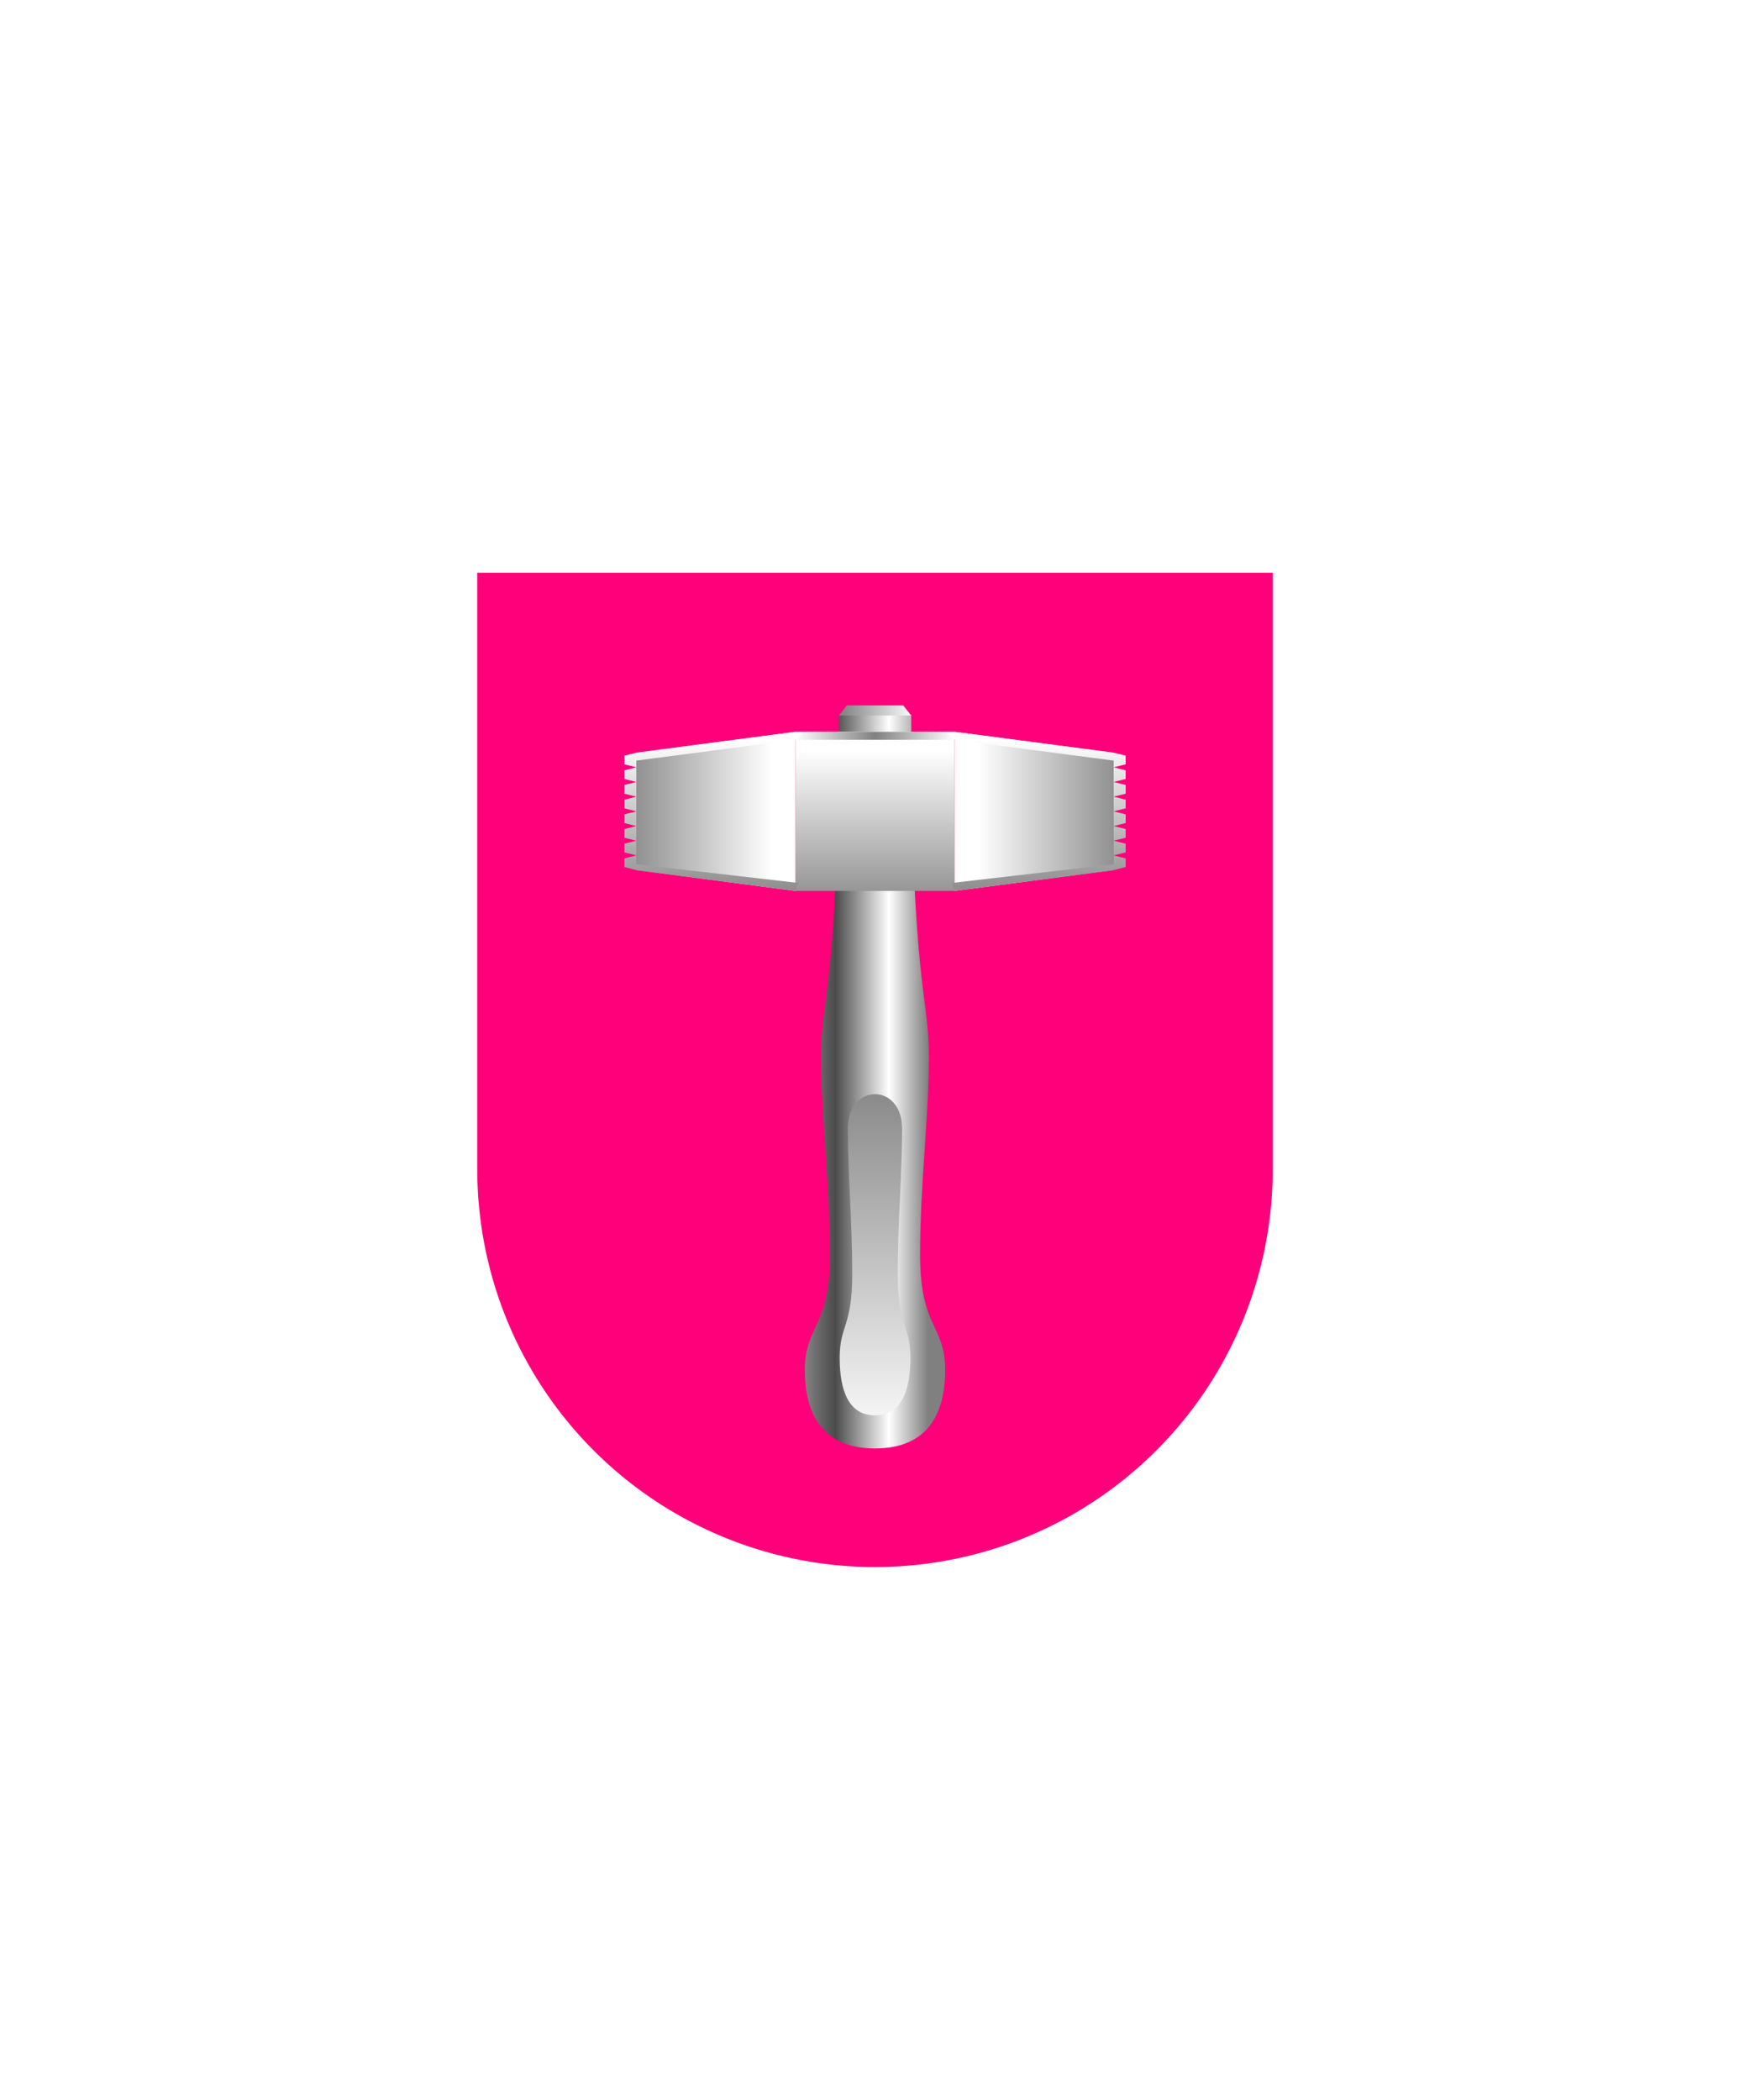 <svg xmlns="http://www.w3.org/2000/svg" xmlns:xlink="http://www.w3.org/1999/xlink" viewBox="0 0 220 264"><path d="M60 72v75a50 50 0 0 0 50 50 50 50 0 0 0 50-50V72Z" fill="#ff007a"/><defs><linearGradient gradientUnits="userSpaceOnUse" id="h0-a" x1="23.65" x2="4.03" y1="10" y2="10"><stop offset="0" stop-color="gray"/><stop offset="1" stop-color="#fff"/></linearGradient><linearGradient gradientUnits="userSpaceOnUse" id="h0-b" x1="11.25" x2="11.25" y1="0.98" y2="22.2"><stop offset="0" stop-color="#fff"/><stop offset="1" stop-color="gray"/></linearGradient><filter id="h0-c" name="shadow"><feDropShadow dx="0" dy="2" stdDeviation="0"/></filter><linearGradient gradientTransform="matrix(1, 0, 0, -1, 0, 264)" gradientUnits="userSpaceOnUse" id="h0-d" x1="101.34" x2="116.66" y1="127.98" y2="127.98"><stop offset="0" stop-color="gray"/><stop offset="0.24" stop-color="#4b4b4b"/><stop offset="0.68" stop-color="#fff"/><stop offset="1" stop-color="gray"/></linearGradient><linearGradient gradientTransform="matrix(1, 0, 0, -1, 0, 264)" id="h0-e" x1="110" x2="110" xlink:href="#h0-b" y1="82.1" y2="130.35"/><linearGradient id="h0-f" x1="110" x2="110" xlink:href="#h0-b" y1="94.39" y2="115.71"/><linearGradient gradientTransform="matrix(1, 0, 0, -1, 0, 264)" gradientUnits="userSpaceOnUse" id="h0-g" x1="100" x2="120" y1="171.5" y2="171.5"><stop offset="0" stop-color="#fff"/><stop offset="0.5" stop-color="gray"/><stop offset="1" stop-color="#fff"/></linearGradient><linearGradient gradientTransform="matrix(1, 0, 0, -1, 0, 264)" id="h0-h" x1="114.95" x2="105.64" xlink:href="#h0-b" y1="174.69" y2="174.69"/><symbol id="h0-i" viewBox="0 0 22.51 20"><path d="M1,20l20-2.61V2.62L1,0Z" fill="url(#h0-a)"/><path d="M22.51,5.93,21,6.31V4.46l1.51.38Zm0,.75L21,6.31V8.15l1.51-.37Zm0,3.7L21,10v1.85l1.51-.38Zm0-1.85L21,8.15V10l1.51-.38Zm0,3.69L21,11.85v1.84l1.51-.37Zm0,3.69L21,15.54v1.11L.63,19,1,20l20-2.61L22.51,17Zm0-1.84L21,13.69v1.85l1.51-.38ZM21,2.62,1,0H0L1,1,21,3.62v.84l1.51-.37V3Z" fill="url(#h0-b)"/></symbol></defs><g filter="url(#h0-c)"><path d="M118.82,172.21c0-5.62-3.15-5.27-3.15-14.41s1.1-17.06,1.1-25-2.22-9.09-2.22-42.89h-9.09c0,33.8-2.23,35-2.23,42.89s1.1,15.82,1.1,25-3.15,8.79-3.15,14.41,2.27,9.88,8.82,9.88S118.82,177.84,118.82,172.21Z" fill="url(#h0-d)"/><path d="M114.45,170.7c0-4.12-1.59-3.86-1.59-10.55s.55-12.47.55-18.26-6.82-5.78-6.82,0,.55,11.58.55,18.26-1.58,6.43-1.58,10.55,1.14,7.23,4.44,7.23S114.45,174.81,114.45,170.7Z" fill="url(#h0-e)"/><path d="M120,92H100v20h20Z" fill="url(#h0-f)"/><use height="20" transform="translate(119 92)" width="22.51" xlink:href="#h0-i"/><use height="20" transform="matrix(-1, 0, 0, 1, 101, 92)" width="22.51" xlink:href="#h0-i"/><path d="M100,93l1-1h18l1,1Z" fill="url(#h0-g)"/><path d="M113.55,88.68h-7.09l-1,1.27h9.09Z" fill="url(#h0-h)"/></g></svg>